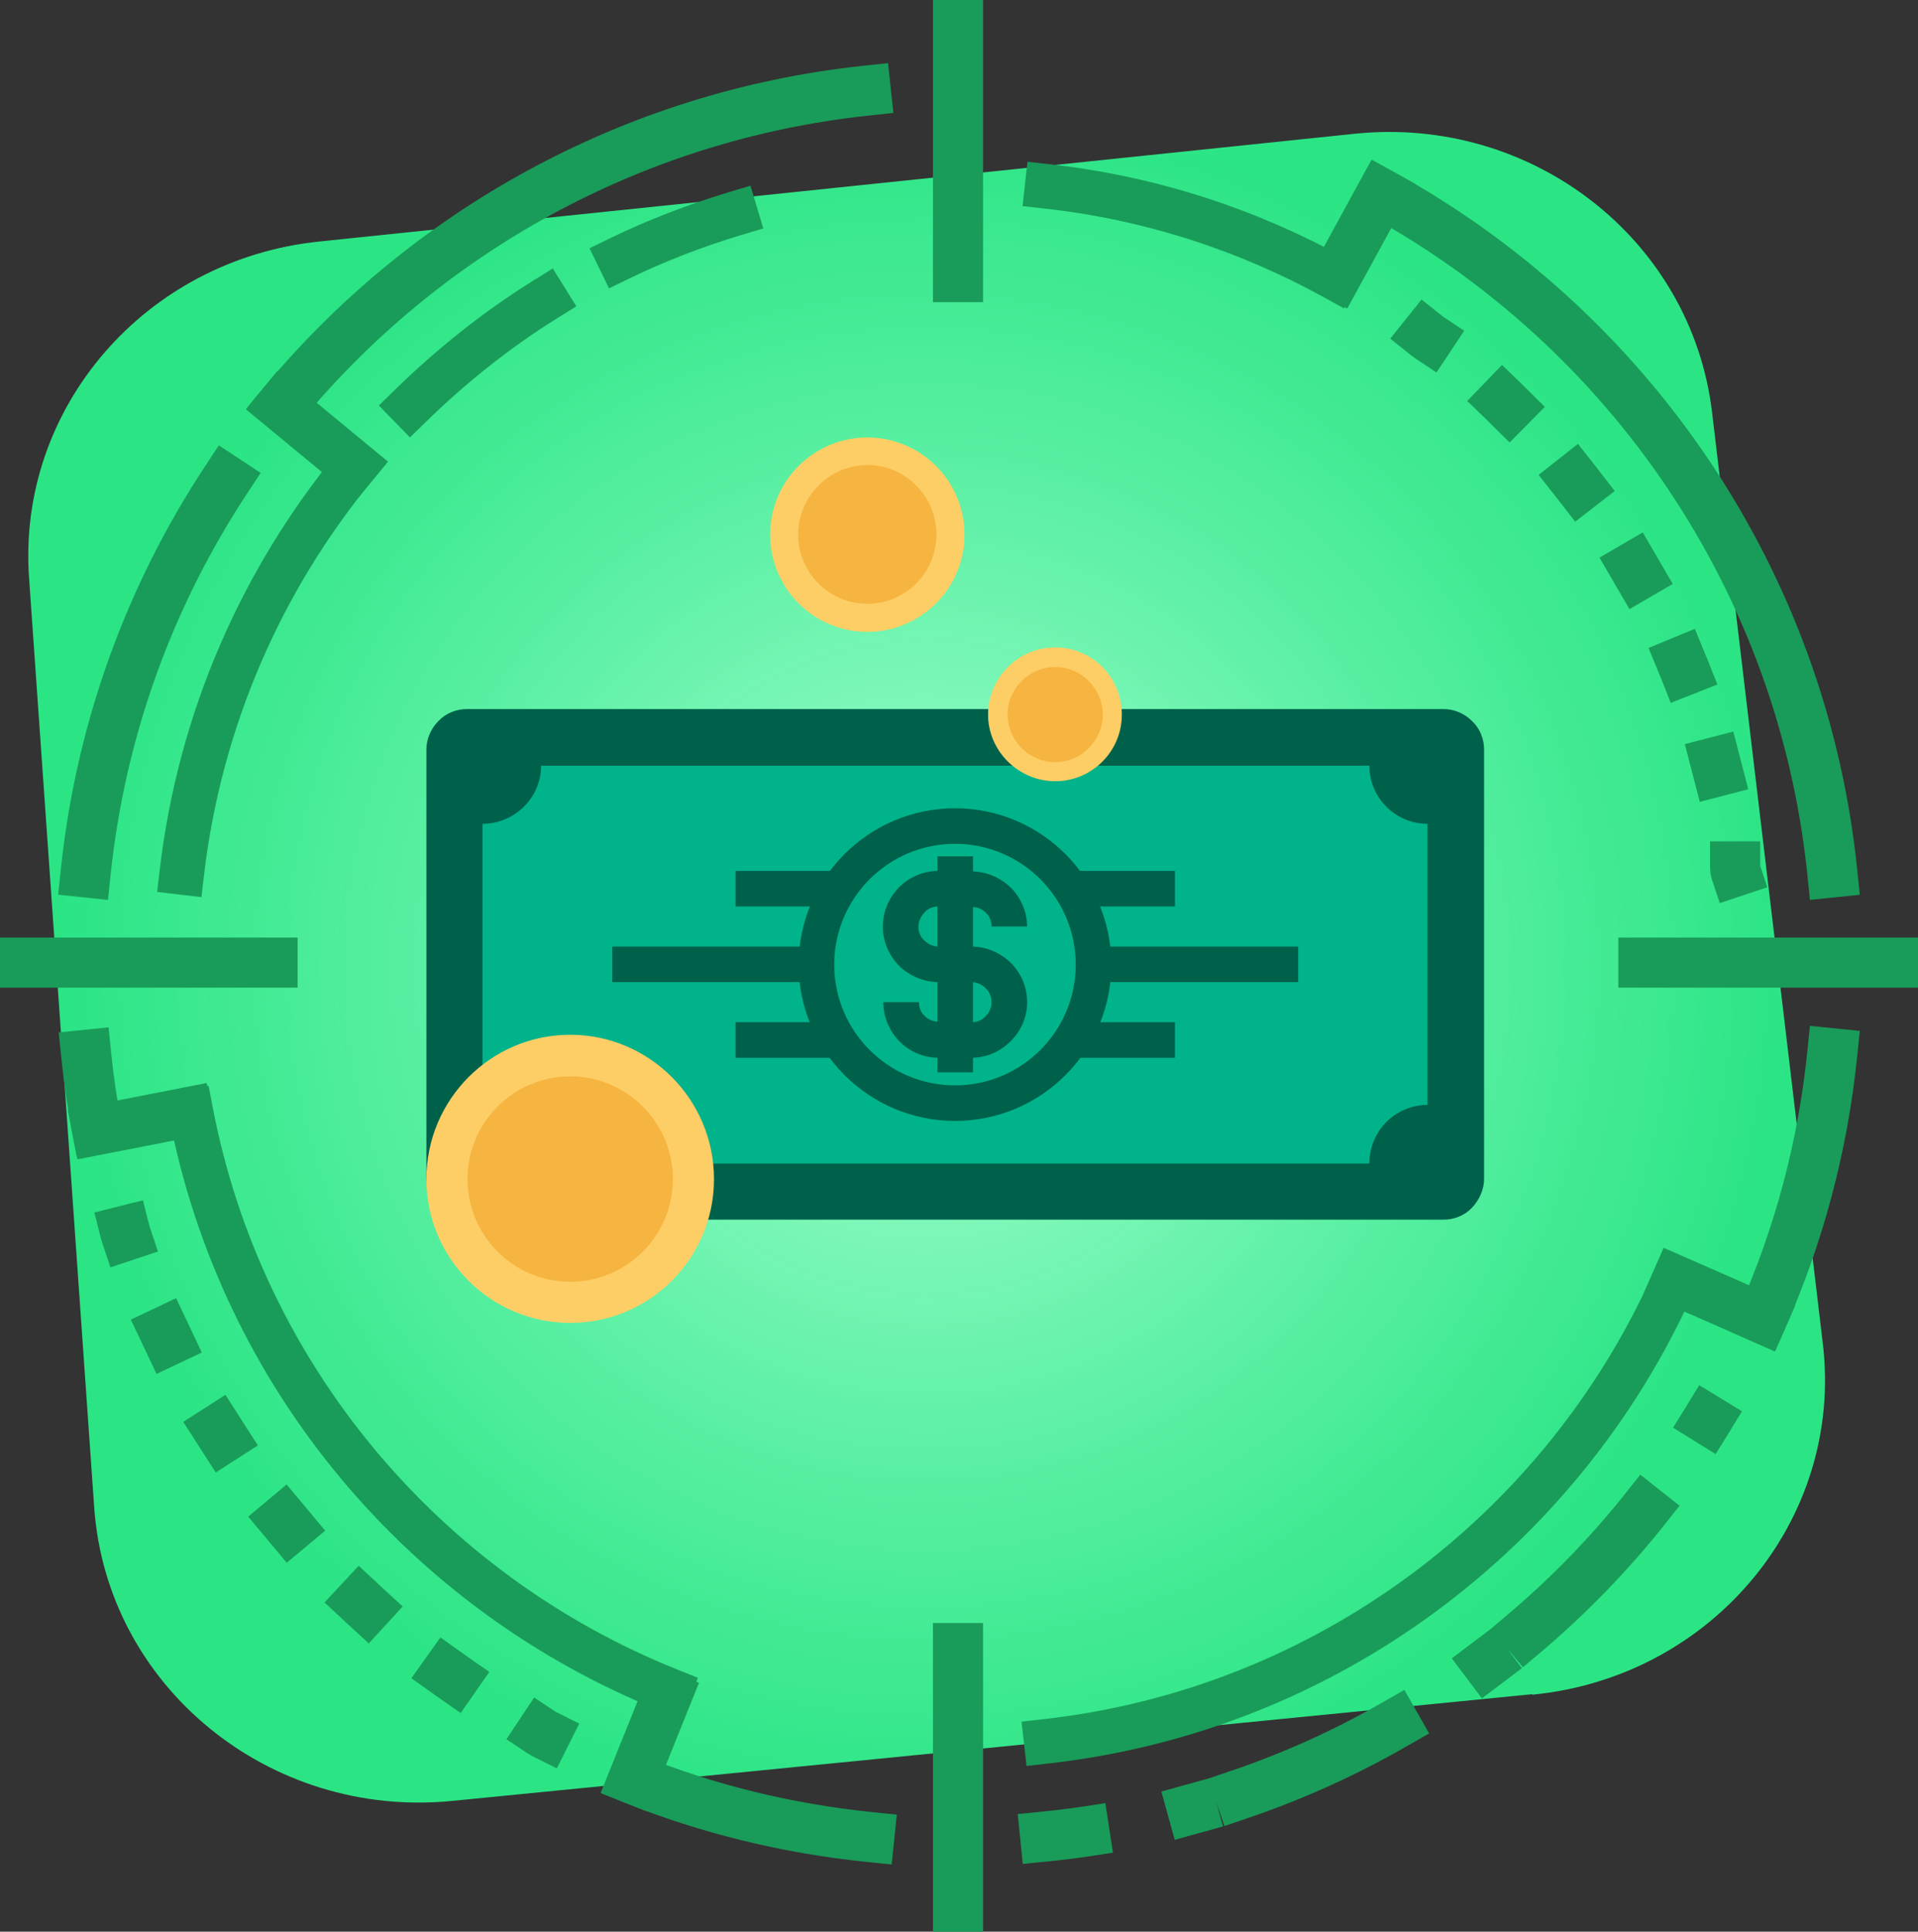 <?xml version="1.0" encoding="UTF-8"?>
<svg id="Layer_1" data-name="Layer 1" xmlns="http://www.w3.org/2000/svg" xmlns:xlink="http://www.w3.org/1999/xlink" viewBox="0 0 38.28 38.55">
  <rect x="0" y="0" width="38.28" height="38.55" fill="#333333" stroke="none"/>
  <defs>
    <style>
      .cls-1 {
        stroke-dasharray: 0 0 0 0 .2 2.03 .2 2.03;
      }

      .cls-1, .cls-2, .cls-3, .cls-4, .cls-5, .cls-6, .cls-7 {
        fill: none;
        stroke: #199c59;
        stroke-linecap: square;
        stroke-miterlimit: 10;
      }

      .cls-2 {
        stroke-dasharray: 0 0 0 0 .19 1.93 .19 1.93;
      }

      .cls-8 {
        fill: #00b38a;
      }

      .cls-9 {
        fill: #00614b;
      }

      .cls-10 {
        fill: #f5b540;
      }

      .cls-11 {
        fill: #fece66;
      }

      .cls-4 {
        stroke-width: .89px;
      }

      .cls-5 {
        stroke-dasharray: 0 0 .2 2.03;
      }

      .cls-12 {
        fill: url(#radial-gradient);
      }

      .cls-6 {
        stroke-dasharray: 0 0 .19 1.93;
      }

      .cls-7 {
        stroke-dasharray: 0 0 0 2.2 3.4 1;
      }
    </style>
    <radialGradient id="radial-gradient" cx="18.49" cy="19.3" fx="18.49" fy="19.3" r="17.31" gradientUnits="userSpaceOnUse">
      <stop offset="0" stop-color="#a6ffd2"/>
      <stop offset="1" stop-color="#29ff91" stop-opacity=".87"/>
    </radialGradient>
  </defs>
  <path class="cls-12" d="m30.58,33.81l-21.56,2.13c-3.65.36-6.89-2.29-7.14-5.86L.58,11.53c-.24-3.39,2.32-6.35,5.79-6.71l20.66-2.15c3.55-.37,6.73,2.11,7.14,5.56l2.21,18.58c.42,3.5-2.19,6.66-5.8,7.01Z"/>
  <g>
    <path class="cls-3" d="m1.71,17.41c.3-2.87,1.29-5.54,2.8-7.83"/>
    <path class="cls-3" d="m1.93,22.5c-.09-.48-.16-.96-.21-1.45"/>
    <path class="cls-3" d="m17.35,36.66c-1.65-.17-3.23-.56-4.7-1.15"/>
    <path class="cls-3" d="m36.57,21.02c-.19,1.87-.67,3.64-1.4,5.29"/>
    <path class="cls-3" d="m27.58,3.87c4.91,2.7,8.39,7.69,8.99,13.54"/>
    <path class="cls-3" d="m5.62,8.09c2.84-3.44,6.98-5.78,11.66-6.28"/>
    <path class="cls-4" d="m3.63,17.41c.36-3.06,1.6-5.85,3.46-8.11"/>
    <path class="cls-4" d="m13.35,33.73c-4.87-1.95-8.53-6.27-9.54-11.54"/>
    <path class="cls-4" d="m33.38,25.63c-2.22,4.93-6.91,8.49-12.5,9.12"/>
    <path class="cls-4" d="m20.9,3.72c2.07.23,4.01.87,5.75,1.83"/>
    <path class="cls-4" d="m12.36,5.16c.74-.36,1.52-.66,2.32-.9"/>
    <path class="cls-4" d="m8.19,8.1c.82-.8,1.72-1.52,2.7-2.13"/>
    <line class="cls-3" x1="7.04" y1="9.28" x2="5.61" y2="8.1"/>
    <line class="cls-3" x1="19.12" y1="5.53" x2="19.12" y2=".5"/>
    <line class="cls-3" x1="19.12" y1="32.89" x2="19.12" y2="38.05"/>
    <line class="cls-3" x1="32.8" y1="19.21" x2="37.78" y2="19.21"/>
    <line class="cls-3" x1="5.44" y1="19.21" x2=".5" y2="19.21"/>
    <line class="cls-3" x1="26.69" y1="5.48" x2="27.57" y2="3.87"/>
    <line class="cls-3" x1="33.46" y1="25.56" x2="35.17" y2="26.31"/>
    <line class="cls-3" x1="13.3" y1="33.86" x2="12.64" y2="35.5"/>
    <line class="cls-3" x1="3.73" y1="22.2" x2="1.94" y2="22.55"/>
    <g>
      <path class="cls-3" d="m10.89,34.62s-.06-.03-.09-.05"/>
      <path class="cls-5" d="m9.07,33.49c-.33-.23-.66-.48-.97-.74"/>
      <path class="cls-1" d="m7.33,32.09c-1.94-1.78-3.48-3.99-4.47-6.48"/>
      <path class="cls-3" d="m2.52,24.66s-.02-.06-.03-.1"/>
    </g>
    <path class="cls-7" d="m34.08,28.33c-2.79,4.57-7.62,7.76-13.22,8.32"/>
    <g>
      <path class="cls-3" d="m28.45,6.68s.05.04.08.06"/>
      <path class="cls-6" d="m29.99,7.99c.28.27.54.55.8.83"/>
      <path class="cls-2" d="m31.41,9.56c1.53,1.94,2.61,4.25,3.08,6.78"/>
      <path class="cls-3" d="m34.63,17.29s0,.07.01.1"/>
    </g>
  </g>
  <path class="cls-9" d="m29.62,14.96c0-.21-.08-.42-.24-.57-.16-.16-.37-.24-.57-.24H9.32c-.21,0-.42.08-.57.24-.16.16-.24.37-.24.57v8.57c0,.21.08.42.24.57s.37.24.57.24h19.49c.21,0,.42-.08.57-.24s.24-.37.24-.57v-8.57Z"/>
  <path class="cls-8" d="m28.49,22.05c-.64,0-1.16.52-1.16,1.17H10.8c0-.64-.52-1.17-1.17-1.17v-5.61c.64,0,1.17-.52,1.17-1.16h16.53c0,.64.52,1.16,1.16,1.16v5.61Z"/>
  <g>
    <path class="cls-9" d="m19.06,22.37c-1.72,0-3.12-1.4-3.12-3.12s1.4-3.12,3.12-3.12,3.12,1.4,3.12,3.12-1.4,3.12-3.12,3.12Zm0-5.53c-1.33,0-2.41,1.08-2.41,2.41s1.08,2.41,2.41,2.41,2.41-1.08,2.41-2.41-1.08-2.41-2.41-2.41Z"/>
    <g>
      <path class="cls-9" d="m19.39,19.6h-.65c-.3,0-.58-.12-.79-.32-.21-.21-.33-.49-.33-.79s.12-.57.32-.78c.21-.21.49-.33.79-.33h.65v.71h-.65c-.11,0-.21.04-.28.12s-.12.17-.12.28.04.21.12.28c.07.07.17.12.28.12h.65v.71Z"/>
      <path class="cls-9" d="m20.5,18.49h-.71c0-.11-.04-.21-.12-.28-.07-.07-.17-.11-.28-.11v-.71c.29,0,.57.12.78.32.21.21.33.49.33.79Z"/>
      <path class="cls-9" d="m18.74,21.11c-.29,0-.57-.11-.78-.32-.21-.21-.33-.49-.33-.79h.71c0,.11.04.21.12.28.07.07.17.11.28.11v.71Z"/>
      <path class="cls-9" d="m19.39,21.11h-.65v-.71h.65c.11,0,.21-.04.28-.12.08-.08.12-.18.12-.28s-.04-.21-.12-.28c-.07-.07-.17-.12-.28-.12v-.71c.29,0,.57.12.78.32.21.21.33.49.33.79s-.12.57-.33.78c-.21.21-.49.33-.79.33Z"/>
      <rect class="cls-9" x="18.71" y="17.09" width=".71" height="4.31"/>
    </g>
    <g>
      <rect class="cls-9" x="21.82" y="18.89" width="4.09" height=".71"/>
      <rect class="cls-9" x="12.22" y="18.89" width="4.08" height=".71"/>
    </g>
    <g>
      <rect class="cls-9" x="21.38" y="17.38" width="2.07" height=".71"/>
      <rect class="cls-9" x="14.68" y="17.38" width="2.07" height=".71"/>
    </g>
    <g>
      <rect class="cls-9" x="21.29" y="20.4" width="2.16" height=".71"/>
      <rect class="cls-9" x="14.68" y="20.4" width="2.07" height=".71"/>
    </g>
  </g>
  <g>
    <g>
      <path class="cls-11" d="m14.25,23.53c0,1.59-1.29,2.87-2.87,2.87s-2.87-1.28-2.87-2.87,1.29-2.88,2.87-2.88,2.87,1.29,2.87,2.88Z"/>
      <path class="cls-10" d="m13.43,23.53c0,1.13-.92,2.05-2.05,2.05s-2.05-.92-2.05-2.05.92-2.05,2.05-2.05,2.05.92,2.05,2.05Z"/>
    </g>
    <g>
      <path class="cls-11" d="m19.25,10.67c0,1.07-.87,1.94-1.94,1.94s-1.94-.87-1.94-1.94.87-1.94,1.94-1.94,1.94.87,1.94,1.94Z"/>
      <path class="cls-10" d="m18.69,10.67c0,.76-.62,1.38-1.38,1.38s-1.38-.62-1.38-1.38.62-1.39,1.38-1.39,1.38.62,1.38,1.39Z"/>
    </g>
    <g>
      <path class="cls-11" d="m22.39,14.26c0,.74-.6,1.33-1.33,1.33s-1.34-.6-1.34-1.33.6-1.34,1.34-1.34,1.33.6,1.33,1.34Z"/>
      <path class="cls-10" d="m22.01,14.26c0,.52-.43.95-.95.95s-.95-.43-.95-.95.43-.95.95-.95.95.43.95.95Z"/>
    </g>
  </g>
</svg>